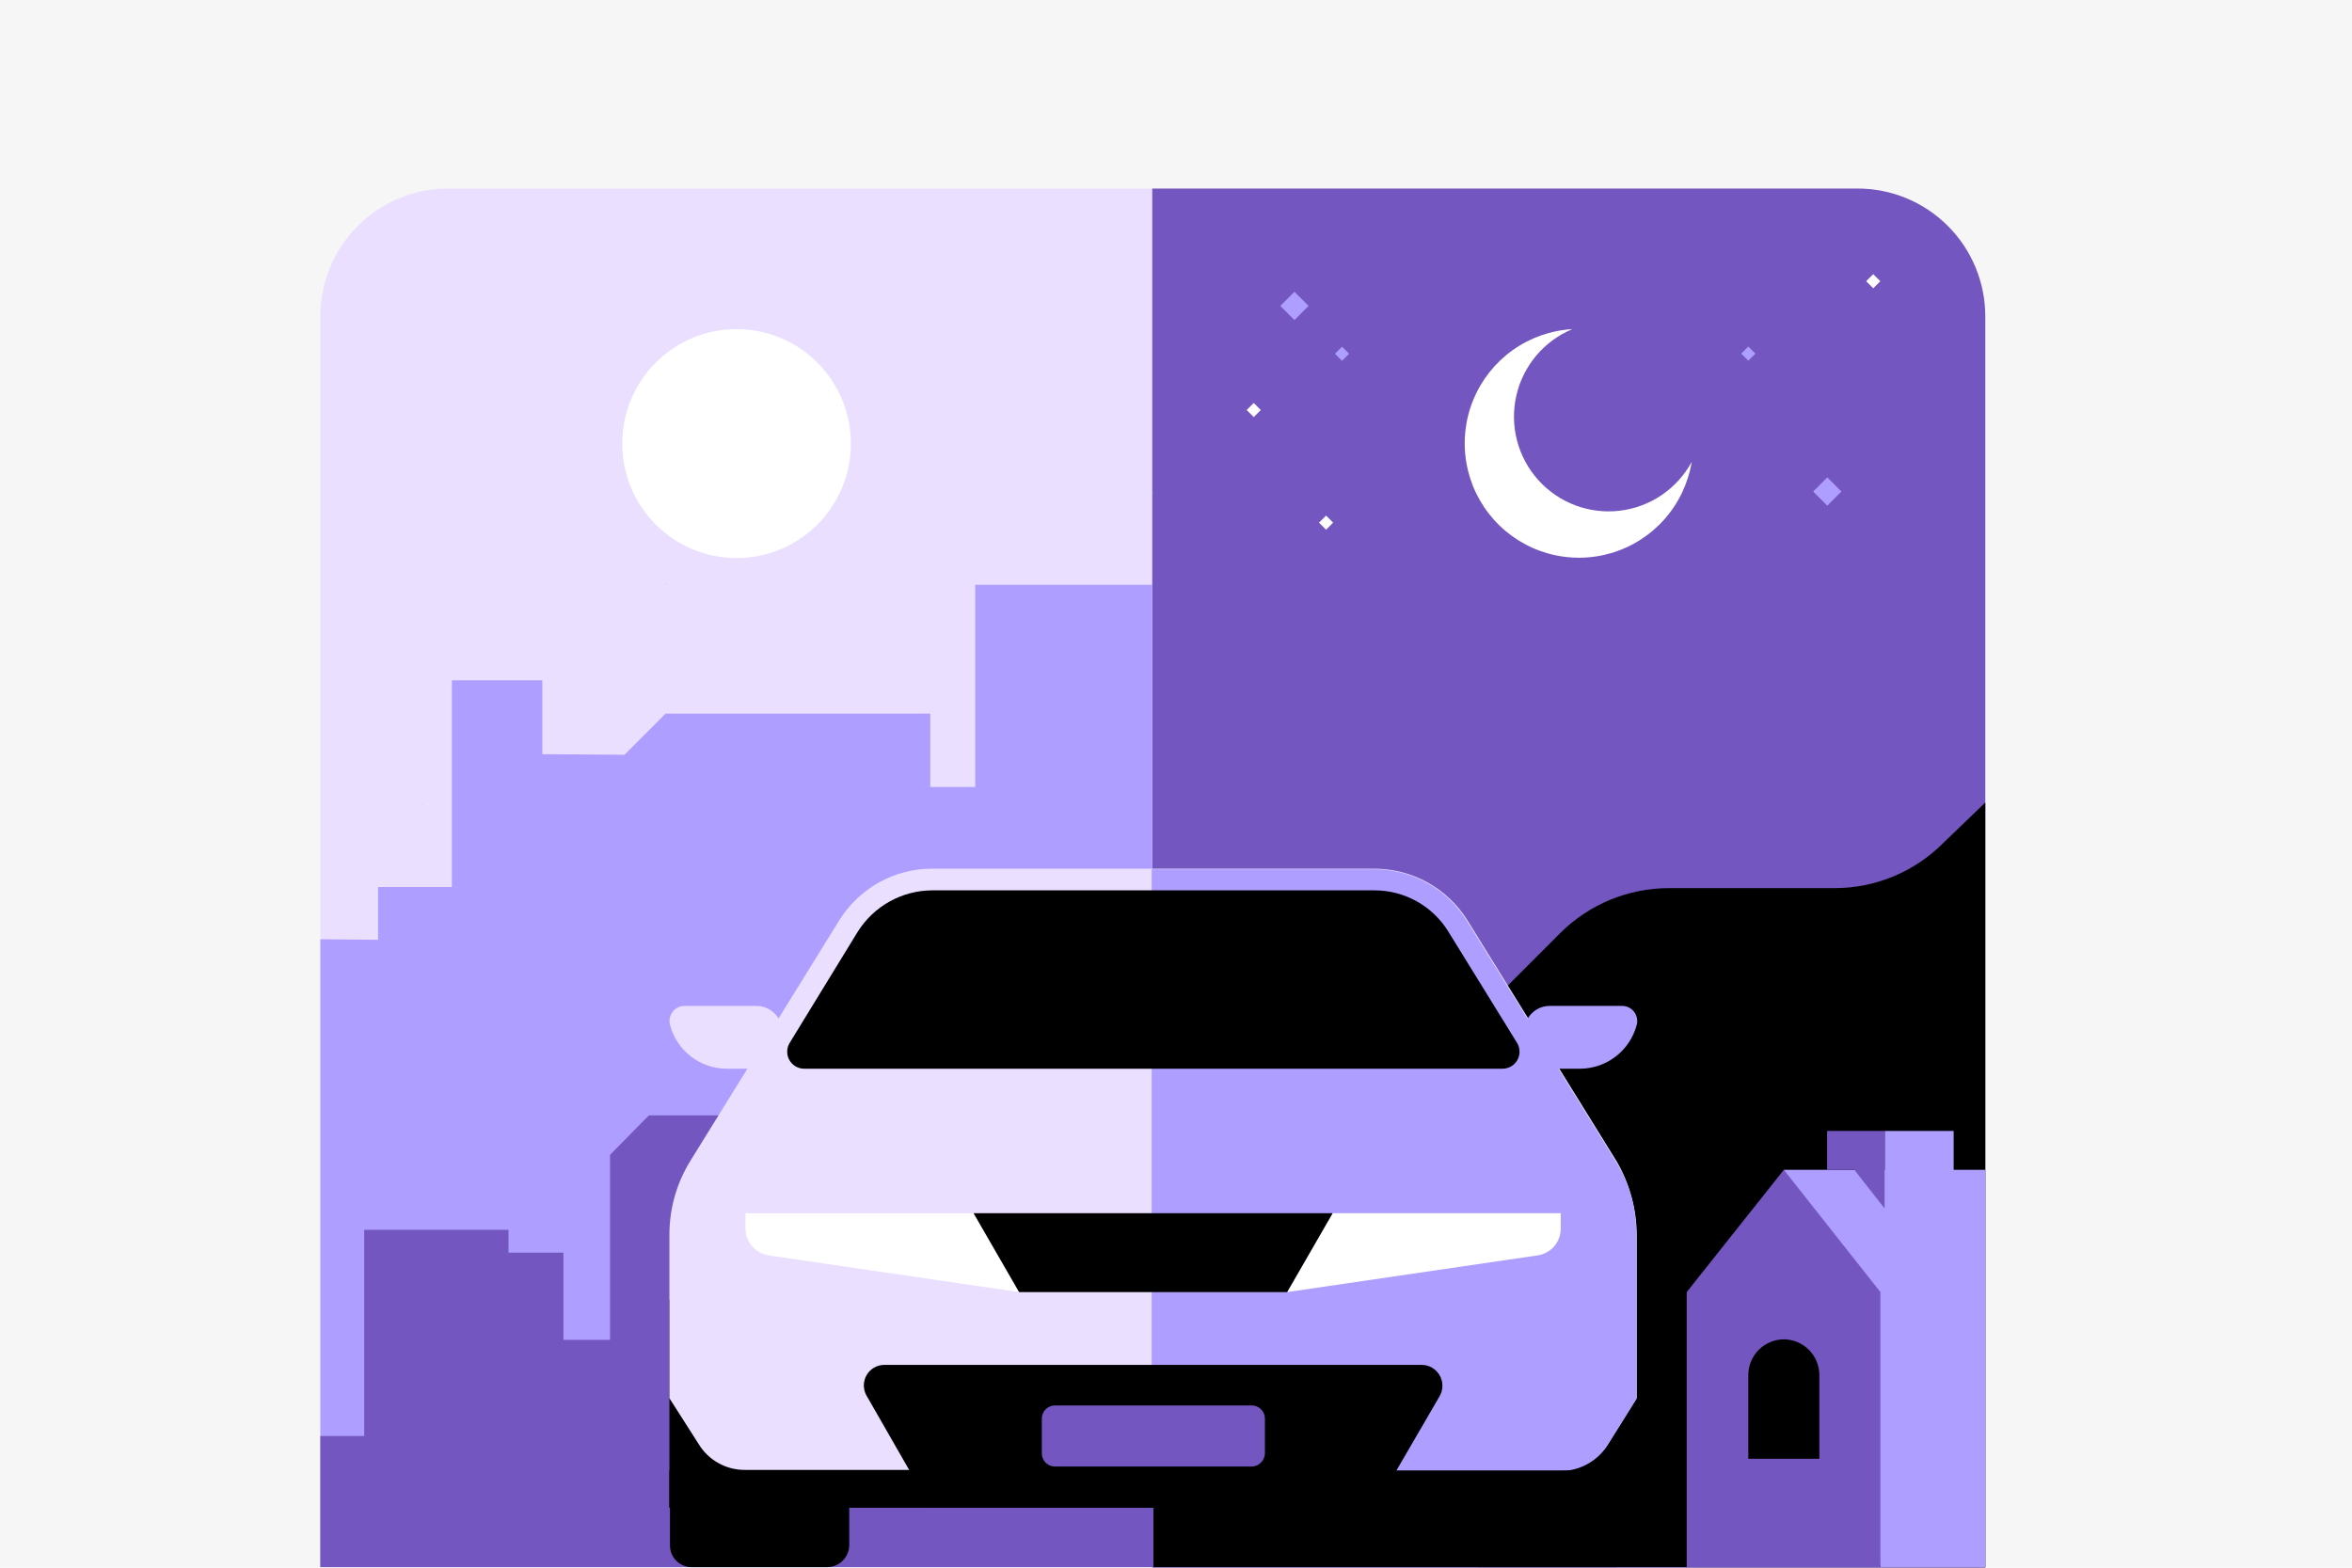<svg width="558" height="372" viewBox="0 0 558 372" fill="none" xmlns="http://www.w3.org/2000/svg">
<rect width="558" height="372" fill="#F6F6F6"/>
<g clip-path="url(#clip0)">
<path d="M106.283 44.739H273.5V371.869H76V75.066C76 67.023 79.191 59.309 84.87 53.622C90.549 47.934 98.252 44.739 106.283 44.739V44.739Z" fill="#EADFFF"/>
<path d="M273.367 44.739H440.716C448.747 44.739 456.45 47.934 462.129 53.622C467.808 59.309 470.999 67.023 470.999 75.066V372.001H273.367V44.739Z" fill="#7356BF"/>
<path d="M318.399 273.243L370.144 221.424C376.998 214.587 386.277 210.747 395.951 210.744H435.188C439.98 210.755 444.727 209.817 449.156 207.984C453.585 206.151 457.608 203.459 460.994 200.064L471.001 190.438V371.87H273.633V277.462L318.399 273.243Z" fill="black"/>
<path d="M273.499 116.995C273.367 116.995 273.367 116.863 273.367 116.731C273.499 116.6 273.499 116.731 273.499 116.995Z" fill="#A1BCE3"/>
<path d="M273.368 138.751V371.87H76V222.874L89.693 223.006V210.48H107.205V161.43H128.667V178.967L148.153 179.099L157.897 169.342H220.702V186.746H231.367V138.751H273.368Z" fill="#AE9EFF"/>
<path d="M273.632 264.671V371.869H76V340.751H86.402V291.833H120.635V297.239H133.67V317.94H144.73V274.033L153.947 264.671H273.632Z" fill="#7356BF"/>
<path d="M158.159 138.751C158.027 138.751 158.027 138.619 158.027 138.487C158.159 138.355 158.159 138.487 158.159 138.751Z" fill="#A1BCE3"/>
<path d="M100.487 191.097C100.355 191.097 100.355 190.965 100.355 190.833C100.487 190.833 100.487 190.965 100.487 191.097Z" fill="#A1BCE3"/>
<path d="M158.816 308.448H388.311V357.761H158.816V308.448Z" fill="black"/>
<path d="M388.311 293.021V331.786L381.465 342.73C380.295 344.575 378.682 346.098 376.772 347.157C374.863 348.217 372.719 348.78 370.536 348.795H176.723C174.535 348.808 172.38 348.257 170.466 347.195C168.552 346.133 166.943 344.595 165.795 342.73L158.816 331.786V292.889C158.826 286.793 160.511 280.817 163.688 275.616L199.106 218.392C201.44 214.625 204.698 211.521 208.571 209.374C212.443 207.227 216.8 206.11 221.226 206.129H326.033C330.456 206.126 334.807 207.25 338.677 209.395C342.547 211.541 345.808 214.636 348.153 218.392L383.571 275.616C386.634 280.907 388.268 286.906 388.311 293.021" fill="#EADFFF"/>
<path d="M383.435 275.748L348.017 218.523C345.684 214.757 342.425 211.652 338.553 209.506C334.68 207.359 330.323 206.242 325.897 206.261H273.23V349.059H370.4C372.58 349.028 374.718 348.458 376.625 347.4C378.531 346.342 380.147 344.828 381.329 342.994L388.175 332.05V293.285C388.311 287.104 386.666 281.016 383.435 275.748V275.748Z" fill="#AE9EFF"/>
<path d="M196.211 371.87H164.084C162.722 371.87 161.416 371.328 160.453 370.363C159.49 369.399 158.949 368.091 158.949 366.727V351.3H201.478V366.727C201.446 368.104 200.877 369.414 199.892 370.375C198.908 371.336 197.586 371.873 196.211 371.87" fill="black"/>
<path d="M383.179 371.87H350.92C349.558 371.87 348.252 371.328 347.289 370.363C346.326 369.399 345.785 368.091 345.785 366.727V351.3H388.313V366.727C388.324 367.405 388.198 368.079 387.943 368.707C387.689 369.336 387.311 369.906 386.832 370.386C386.353 370.866 385.783 371.244 385.155 371.499C384.528 371.754 383.856 371.88 383.179 371.87" fill="black"/>
<path d="M179.487 238.697H162.37C161.827 238.703 161.292 238.833 160.807 239.077C160.322 239.321 159.898 239.672 159.568 240.104C159.238 240.536 159.011 241.037 158.903 241.57C158.795 242.103 158.81 242.654 158.947 243.18C159.728 246.155 161.467 248.788 163.896 250.672C166.324 252.555 169.305 253.583 172.377 253.597H183.7L185.412 246.345C185.638 245.44 185.656 244.496 185.465 243.584C185.274 242.671 184.878 241.814 184.307 241.078C183.736 240.341 183.006 239.744 182.17 239.331C181.335 238.919 180.418 238.702 179.487 238.697" fill="#EADFFF"/>
<path d="M367.771 238.697H384.888C385.431 238.703 385.965 238.833 386.451 239.076C386.936 239.32 387.36 239.671 387.69 240.103C388.02 240.535 388.247 241.037 388.355 241.57C388.462 242.103 388.447 242.653 388.311 243.18C387.53 246.154 385.79 248.788 383.362 250.671C380.934 252.555 377.953 253.583 374.881 253.596H363.558L361.846 246.344C361.594 245.438 361.557 244.486 361.738 243.563C361.919 242.64 362.313 241.772 362.889 241.029C363.465 240.286 364.206 239.688 365.054 239.283C365.902 238.878 366.832 238.677 367.771 238.697" fill="#AE9EFF"/>
<path d="M209.77 323.875H337.355C338.211 323.89 339.048 324.128 339.785 324.565C340.521 325.002 341.132 325.623 341.557 326.368C341.981 327.112 342.206 327.954 342.208 328.811C342.21 329.669 341.99 330.512 341.569 331.258L326.164 357.761H220.83L205.557 331.126C205.146 330.387 204.934 329.553 204.942 328.707C204.95 327.861 205.177 327.031 205.602 326.3C206.027 325.568 206.635 324.96 207.366 324.535C208.096 324.109 208.925 323.882 209.77 323.875" fill="black"/>
<path d="M158.816 348.927H388.311V357.761H158.816V348.927Z" fill="black"/>
<path d="M296.934 348.004H250.324C249.908 348.009 249.494 347.931 249.109 347.774C248.723 347.617 248.372 347.384 248.078 347.089C247.783 346.794 247.551 346.443 247.394 346.057C247.237 345.67 247.159 345.256 247.164 344.839V336.664C247.159 336.247 247.237 335.833 247.394 335.447C247.551 335.06 247.783 334.709 248.078 334.414C248.372 334.119 248.723 333.887 249.109 333.729C249.494 333.572 249.908 333.494 250.324 333.5H296.934C297.351 333.494 297.764 333.572 298.15 333.729C298.536 333.887 298.887 334.119 299.181 334.414C299.476 334.709 299.708 335.06 299.865 335.447C300.022 335.833 300.1 336.247 300.094 336.664V344.839C300.083 345.675 299.747 346.473 299.156 347.064C298.566 347.655 297.769 347.992 296.934 348.004" fill="#7356BF"/>
<path d="M343.676 221.16C341.832 218.132 339.24 215.63 336.15 213.898C333.059 212.166 329.574 211.261 326.033 211.271H221.226C217.669 211.275 214.171 212.185 211.062 213.915C207.953 215.645 205.334 218.138 203.451 221.16L187.388 247.399C186.999 248.011 186.782 248.716 186.76 249.44C186.737 250.165 186.911 250.882 187.261 251.516C187.611 252.15 188.126 252.678 188.751 253.044C189.375 253.41 190.087 253.601 190.811 253.596H356.448C357.171 253.601 357.883 253.41 358.508 253.044C359.132 252.678 359.647 252.15 359.997 251.516C360.348 250.882 360.521 250.165 360.499 249.44C360.476 248.716 360.26 248.011 359.871 247.399L343.676 221.16Z" fill="black"/>
<path d="M176.855 291.57V287.878H230.97L241.767 306.602L182.385 297.899C180.865 297.669 179.476 296.908 178.463 295.749C177.451 294.59 176.881 293.11 176.855 291.57" fill="white"/>
<path d="M370.275 291.57V287.878H316.16L305.363 306.602L364.745 297.899C366.275 297.692 367.678 296.937 368.695 295.773C369.712 294.61 370.273 293.116 370.275 291.57" fill="white"/>
<path d="M230.973 287.878L241.769 306.602H305.364L316.161 287.878H230.973Z" fill="black"/>
<path d="M471.002 371.869H446.117L423.207 277.594H471.002V371.869Z" fill="#AE9EFF"/>
<path d="M446.116 371.869H400.164V306.602L423.206 277.594L446.116 306.602V371.869Z" fill="#7356BF"/>
<path d="M431.631 346.158H414.777V326.248C414.793 324.014 415.686 321.877 417.263 320.298C418.84 318.719 420.974 317.825 423.204 317.809C425.434 317.825 427.568 318.719 429.145 320.298C430.722 321.877 431.615 324.014 431.631 326.248V346.158Z" fill="black"/>
<path d="M447.166 268.364H433.473V277.594H439.924L447.166 286.824V268.364Z" fill="#7356BF"/>
<path d="M447.168 268.364H463.495V286.956H447.168V268.364Z" fill="#AE9EFF"/>
<path d="M307.098 69.233L310.449 72.589L307.098 75.946L303.746 72.589L307.098 69.233Z" fill="#AE9EFF"/>
<path d="M433.516 113.278L436.867 116.635L433.516 119.991L430.164 116.635L433.516 113.278Z" fill="#AE9EFF"/>
<path d="M318.387 82.265L320.063 83.943L318.387 85.621L316.711 83.943L318.387 82.265Z" fill="#AE9EFF"/>
<path d="M444.418 65.053L446.094 66.731L444.418 68.409L442.742 66.731L444.418 65.053Z" fill="white"/>
<path d="M414.777 82.228L416.453 83.906L414.777 85.584L413.102 83.906L414.777 82.228Z" fill="#AE9EFF"/>
<path d="M297.441 95.616L299.117 97.294L297.441 98.972L295.766 97.294L297.441 95.616Z" fill="white"/>
<path d="M314.602 122.343L316.277 124.021L314.602 125.7L312.926 124.021L314.602 122.343Z" fill="white"/>
<path d="M174.748 132.423C189.728 132.423 201.872 120.262 201.872 105.261C201.872 90.26 189.728 78.099 174.748 78.099C159.769 78.099 147.625 90.26 147.625 105.261C147.625 120.262 159.769 132.423 174.748 132.423Z" fill="white"/>
<path d="M401.348 109.612C400.518 114.657 398.281 119.365 394.896 123.194C391.511 127.022 387.115 129.815 382.214 131.251C377.313 132.687 372.107 132.707 367.195 131.31C362.283 129.913 357.865 127.154 354.45 123.353C351.035 119.551 348.762 114.861 347.892 109.822C347.022 104.783 347.592 99.601 349.534 94.871C351.477 90.142 354.714 86.059 358.872 83.092C363.031 80.124 367.942 78.394 373.04 78.099C369.722 79.475 366.782 81.628 364.467 84.378C362.152 87.128 360.53 90.394 359.737 93.901C358.944 97.409 359.002 101.056 359.908 104.536C360.813 108.016 362.539 111.228 364.941 113.902C367.343 116.575 370.351 118.633 373.711 119.902C377.071 121.17 380.687 121.613 384.253 121.193C387.82 120.773 391.234 119.502 394.209 117.486C397.183 115.471 399.631 112.771 401.348 109.612V109.612Z" fill="white"/>
</g>
<defs>
<clipPath id="clip0">
<rect width="395" height="327.261" fill="white" transform="translate(76 44.739)"/>
</clipPath>
</defs>
</svg>
